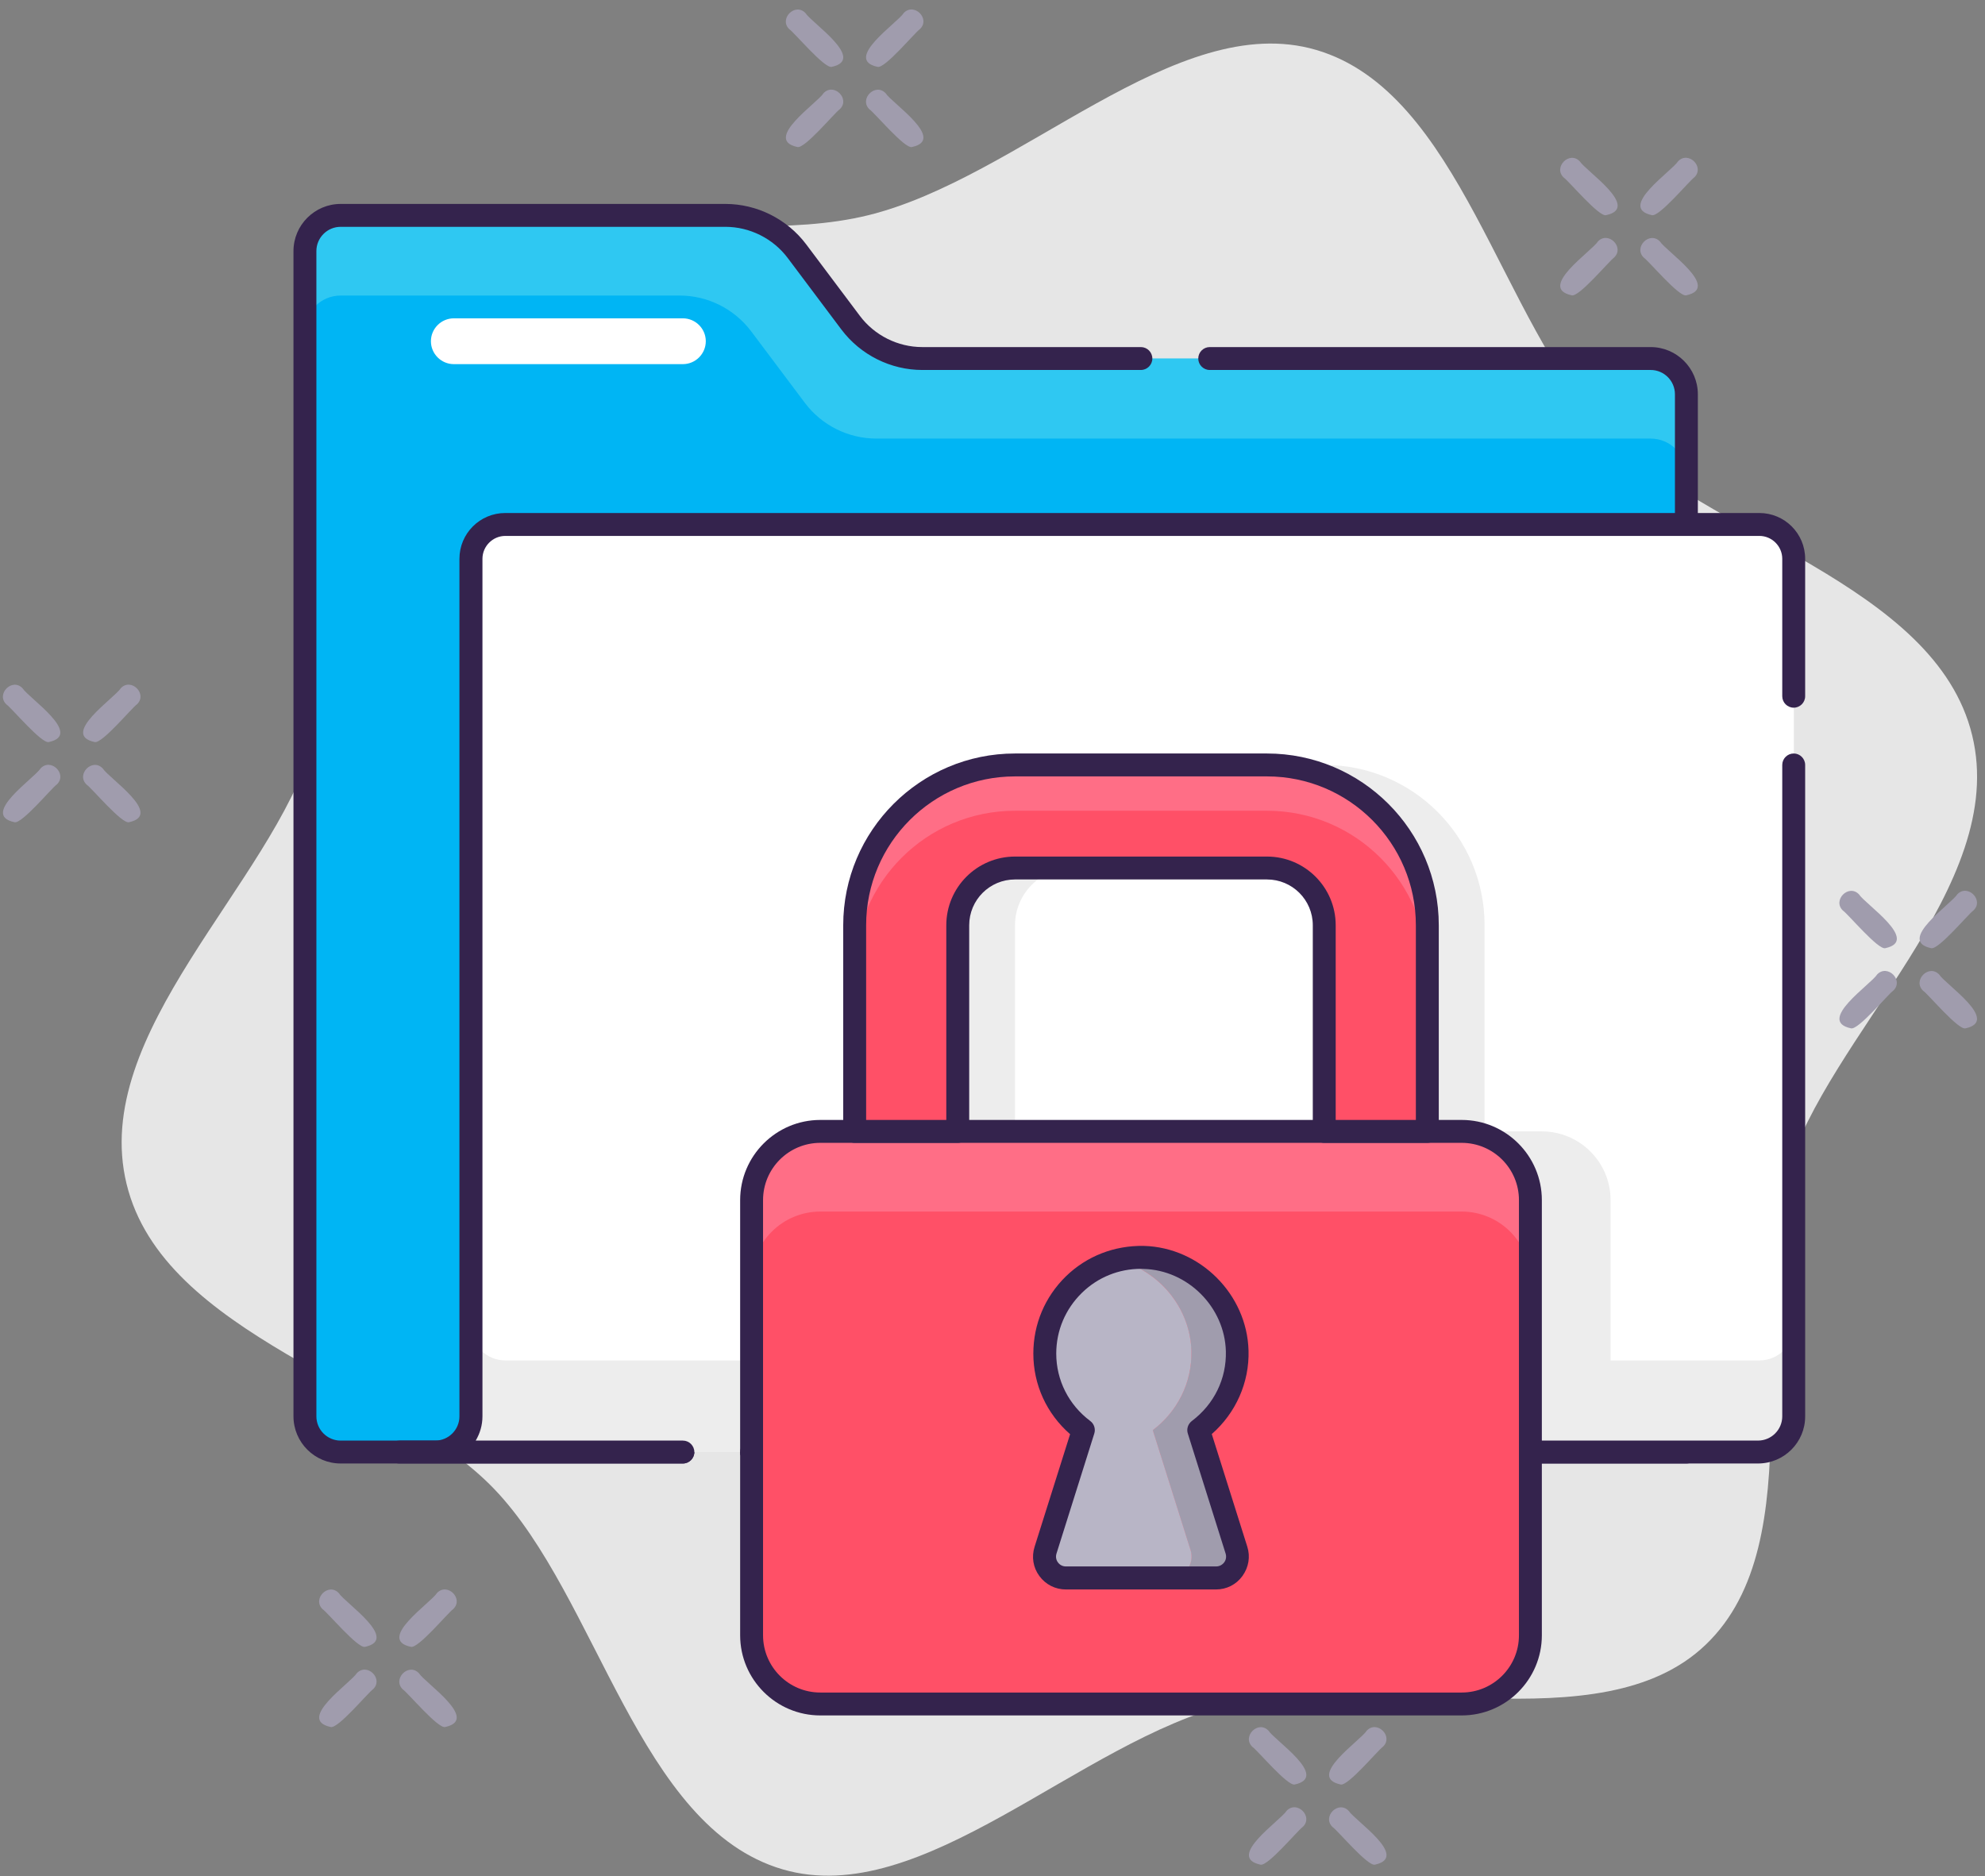 <svg xmlns="http://www.w3.org/2000/svg" width="201" height="190" viewBox="0 0 201 190" fill="none"><rect x="0" y="0" width="201" height="190" fill="#808080" stroke="none"/><g clip-path="url(#clip0_316_1494)"><path d="M199.698 74.452C195.952 59.097 172.699 54.226 162.482 43.58C151.94 32.586 147.893 9.333 133.269 5.054C119.085 0.902 103.244 18.066 87.854 21.812C72.465 25.558 50.476 17.59 39.807 27.796C28.789 38.315 35.922 60.825 31.631 75.426C27.467 89.563 9.063 104.558 12.82 119.913C16.566 135.279 39.818 140.138 50.036 150.785C60.577 161.779 64.625 185.031 79.249 189.311C93.432 193.462 109.274 176.298 124.664 172.553C140.053 168.807 162.042 176.774 172.711 166.568C183.728 156.05 176.596 133.539 180.887 118.939C185.05 104.802 203.444 89.818 199.698 74.452Z" fill="#E6E6E6"></path><path d="M170.763 147.05H34.495C32.489 147.05 30.877 145.427 30.877 143.432V25.43C30.877 23.424 32.501 21.812 34.495 21.812H73.45C76.303 21.812 78.982 23.157 80.699 25.43L86.138 32.678C87.854 34.963 90.533 36.297 93.386 36.297H167.133C169.139 36.297 170.751 37.92 170.751 39.927V147.05H170.763Z" fill="#2FC8F2"></path><path d="M170.763 147.05H34.495C32.489 147.05 30.877 145.427 30.877 143.432V33.548C30.877 31.542 32.501 29.93 34.495 29.93H68.811C71.664 29.93 74.343 31.275 76.06 33.548L81.499 40.797C83.215 43.081 85.894 44.415 88.747 44.415H167.133C169.139 44.415 170.751 46.038 170.751 48.033V147.05H170.763Z" fill="#00B5F4"></path><path d="M170.763 148.21H76.106C75.469 148.21 74.947 147.688 74.947 147.05C74.947 146.412 75.469 145.891 76.106 145.891H169.603V39.927C169.603 38.57 168.502 37.468 167.145 37.468H122.495C121.858 37.468 121.336 36.946 121.336 36.308C121.336 35.671 121.858 35.149 122.495 35.149H167.145C169.777 35.149 171.923 37.294 171.923 39.927V147.05C171.923 147.688 171.401 148.21 170.763 148.21Z" fill="#34234D"></path><path d="M69.148 148.21H34.495C31.863 148.21 29.717 146.065 29.717 143.432V25.43C29.717 22.798 31.863 20.652 34.495 20.652H73.45C76.651 20.652 79.701 22.183 81.626 24.734L87.066 31.983C88.55 33.966 90.916 35.149 93.386 35.149H115.525C116.163 35.149 116.685 35.67 116.685 36.308C116.685 36.946 116.163 37.468 115.525 37.468H93.386C90.185 37.468 87.135 35.937 85.21 33.386L79.771 26.138C78.287 24.154 75.921 22.971 73.45 22.971H34.495C33.139 22.971 32.037 24.073 32.037 25.43V143.432C32.037 144.789 33.139 145.891 34.495 145.891H69.148C69.786 145.891 70.308 146.412 70.308 147.05C70.308 147.688 69.786 148.21 69.148 148.21Z" fill="#34234D"></path><path d="M69.148 36.877H45.954C44.678 36.877 43.634 35.833 43.634 34.557C43.634 33.282 44.678 32.238 45.954 32.238H69.148C70.424 32.238 71.468 33.282 71.468 34.557C71.468 35.833 70.424 36.877 69.148 36.877Z" fill="white"></path><path d="M40.445 147.05H178.011C180.017 147.05 181.629 145.427 181.629 143.432V56.592C181.629 54.667 180.075 53.113 178.15 53.113H51.172C49.247 53.113 47.693 54.667 47.693 56.592V143.432C47.693 145.438 46.069 147.05 44.075 147.05H40.445Z" fill="#EDEDED"></path><path d="M178.162 53.113H51.172C49.247 53.113 47.693 54.667 47.693 56.592V134.293C47.693 136.219 49.247 137.773 51.172 137.773H178.162C180.087 137.773 181.641 136.219 181.641 134.293V56.592C181.641 54.667 180.075 53.113 178.162 53.113Z" fill="white"></path><path d="M163.086 147.05H91.183C87.344 147.05 84.225 143.931 84.225 140.092V121.536C84.225 117.698 87.344 114.578 91.183 114.578H156.127C159.966 114.578 163.086 117.698 163.086 121.536V147.05Z" fill="#EDEDED"></path><path d="M69.148 148.21H40.445C39.807 148.21 39.285 147.688 39.285 147.05C39.285 146.413 39.807 145.891 40.445 145.891H44.063C45.42 145.891 46.522 144.789 46.522 143.432V56.592C46.522 54.029 48.598 51.953 51.161 51.953H178.15C180.713 51.953 182.789 54.029 182.789 56.592V70.509C182.789 71.147 182.267 71.668 181.63 71.668C180.992 71.668 180.47 71.147 180.47 70.509V56.592C180.47 55.316 179.426 54.273 178.15 54.273H51.172C49.897 54.273 48.853 55.316 48.853 56.592V143.432C48.853 144.337 48.598 145.172 48.169 145.891H69.148C69.786 145.891 70.308 146.413 70.308 147.05C70.308 147.688 69.786 148.21 69.148 148.21Z" fill="#34234D"></path><path d="M178.011 148.21H76.106C75.469 148.21 74.947 147.688 74.947 147.05C74.947 146.412 75.469 145.89 76.106 145.89H178.011C179.368 145.89 180.47 144.789 180.47 143.432V77.467C180.47 76.829 180.992 76.307 181.63 76.307C182.268 76.307 182.789 76.829 182.789 77.467V143.432C182.801 146.064 180.656 148.21 178.011 148.21Z" fill="#34234D"></path><path d="M148.009 172.564H83.065C79.226 172.564 76.106 169.445 76.106 165.606V121.536C76.106 117.698 79.226 114.578 83.065 114.578H148.009C151.848 114.578 154.968 117.698 154.968 121.536V165.606C154.968 169.456 151.848 172.564 148.009 172.564Z" fill="#FF6E86"></path><path d="M134.092 77.467H108.578C99.614 77.467 92.342 84.739 92.342 93.703V114.578H102.78V93.703C102.78 90.502 105.378 87.904 108.578 87.904H134.092C137.293 87.904 139.891 90.502 139.891 93.703V114.578H150.328V93.703C150.328 84.739 143.057 77.467 134.092 77.467Z" fill="#EDEDED"></path><path d="M148.009 172.564H83.065C79.226 172.564 76.106 169.444 76.106 165.606V129.654C76.106 125.816 79.226 122.696 83.065 122.696H148.009C151.848 122.696 154.968 125.816 154.968 129.654V165.606C154.968 169.456 151.848 172.564 148.009 172.564Z" fill="#FF5067"></path><path d="M148.009 173.724H83.065C78.588 173.724 74.947 170.083 74.947 165.606V121.537C74.947 117.06 78.588 113.418 83.065 113.418H148.009C152.486 113.418 156.127 117.06 156.127 121.537V165.606C156.127 170.083 152.486 173.724 148.009 173.724ZM83.065 115.738C79.864 115.738 77.266 118.336 77.266 121.537V165.606C77.266 168.807 79.864 171.405 83.065 171.405H148.009C151.21 171.405 153.808 168.807 153.808 165.606V121.537C153.808 118.336 151.21 115.738 148.009 115.738H83.065Z" fill="#34234D"></path><path d="M128.294 77.467H102.78C93.815 77.467 86.544 84.739 86.544 93.703V114.578H96.981V93.703C96.981 90.502 99.579 87.904 102.78 87.904H128.294C131.495 87.904 134.093 90.502 134.093 93.703V114.578H144.53V93.703C144.53 84.739 137.259 77.467 128.294 77.467Z" fill="#FF6E86"></path><path d="M128.294 82.106H102.78C93.815 82.106 86.544 89.377 86.544 98.342V114.578H96.981V93.703C96.981 90.502 99.579 87.905 102.78 87.905H128.294C131.495 87.905 134.093 90.502 134.093 93.703V114.578H144.53V98.342C144.53 89.377 137.259 82.106 128.294 82.106Z" fill="#FF5067"></path><path d="M144.53 115.738H134.093C133.455 115.738 132.933 115.216 132.933 114.578V93.703C132.933 91.14 130.857 89.064 128.294 89.064H102.78C100.217 89.064 98.141 91.14 98.141 93.703V114.578C98.141 115.216 97.619 115.738 96.981 115.738H86.544C85.906 115.738 85.384 115.216 85.384 114.578V93.703C85.384 84.112 93.189 76.307 102.78 76.307H128.294C137.885 76.307 145.69 84.112 145.69 93.703V114.578C145.69 115.216 145.168 115.738 144.53 115.738ZM135.252 113.418H143.37V93.703C143.37 85.388 136.609 78.627 128.294 78.627H102.78C94.465 78.627 87.704 85.388 87.704 93.703V113.418H95.822V93.703C95.822 89.864 98.941 86.745 102.78 86.745H128.294C132.133 86.745 135.252 89.864 135.252 93.703V113.418Z" fill="#34234D"></path><path d="M125.198 156.989L121.371 144.835C123.794 143.003 125.36 140.104 125.279 136.81C125.14 131.719 120.895 127.474 115.804 127.335C114.911 127.312 114.041 127.416 113.206 127.625C117.346 128.669 120.512 132.415 120.628 136.81C120.721 140.104 119.144 143.003 116.72 144.835L120.547 156.989C120.988 158.381 119.944 159.807 118.483 159.807H123.122C124.595 159.807 125.638 158.392 125.198 156.989Z" fill="#A09CAD"></path><path d="M120.559 156.989L116.731 144.835C119.155 143.003 120.721 140.104 120.64 136.81C120.524 132.426 117.346 128.669 113.218 127.625C108.961 128.669 105.807 132.496 105.807 137.077C105.807 140.254 107.349 143.061 109.715 144.835L105.888 156.989C105.447 158.381 106.491 159.807 107.952 159.807H118.517C119.955 159.807 120.999 158.392 120.559 156.989Z" fill="#B8B5C6"></path><path d="M123.133 160.967H107.929C106.862 160.967 105.876 160.468 105.25 159.61C104.612 158.752 104.438 157.662 104.763 156.641L108.358 145.241C105.981 143.165 104.635 140.231 104.635 137.077C104.635 134.108 105.807 131.336 107.929 129.26C110.051 127.196 112.858 126.117 115.827 126.175C121.521 126.326 126.276 131.081 126.426 136.775C126.519 139.999 125.139 143.096 122.704 145.23L126.299 156.63C126.624 157.65 126.438 158.729 125.812 159.599C125.186 160.468 124.211 160.967 123.133 160.967ZM115.537 128.495C113.287 128.495 111.165 129.353 109.552 130.93C107.882 132.565 106.955 134.746 106.955 137.077C106.955 139.767 108.207 142.261 110.399 143.907C110.793 144.197 110.956 144.719 110.805 145.183L106.978 157.337C106.885 157.65 106.932 157.975 107.129 158.23C107.326 158.497 107.616 158.636 107.94 158.636H123.144C123.469 158.636 123.759 158.485 123.956 158.23C124.153 157.975 124.2 157.639 124.107 157.337L120.28 145.183C120.129 144.719 120.292 144.209 120.686 143.907C122.947 142.203 124.2 139.628 124.13 136.845C124.014 132.368 120.268 128.622 115.792 128.506C115.687 128.495 115.618 128.495 115.537 128.495Z" fill="#34234D"></path><path d="M162.633 21.789C161.914 21.997 158.852 18.321 158.331 17.973C157.252 16.929 158.922 15.248 159.966 16.338C160.615 17.347 166.17 21.035 162.633 21.789Z" fill="#A09CAD"></path><path d="M170.751 29.907C170.032 30.116 166.971 26.439 166.449 26.091C165.37 25.048 167.04 23.366 168.084 24.456C168.733 25.465 174.288 29.153 170.751 29.907Z" fill="#A09CAD"></path><path d="M159.154 29.907C155.617 29.153 161.184 25.453 161.81 24.445C162.854 23.366 164.535 25.036 163.445 26.08C162.912 26.462 159.896 30.104 159.154 29.907Z" fill="#A09CAD"></path><path d="M167.272 21.789C163.735 21.035 169.301 17.335 169.928 16.326C170.971 15.248 172.653 16.918 171.563 17.962C171.029 18.344 168.014 21.986 167.272 21.789Z" fill="#A09CAD"></path><path d="M84.224 6.77C83.505 6.979 80.444 3.303 79.922 2.955C78.843 1.911 80.513 0.229 81.557 1.32C82.195 2.329 87.75 6.017 84.224 6.77Z" fill="#A09CAD"></path><path d="M92.343 14.889C91.624 15.097 88.562 11.421 88.04 11.073C86.962 10.029 88.632 8.348 89.675 9.438C90.313 10.447 95.868 14.135 92.343 14.889Z" fill="#A09CAD"></path><path d="M80.746 14.889C77.208 14.135 82.775 10.435 83.401 9.426C84.445 8.348 86.127 10.018 85.036 11.061C84.503 11.432 81.488 15.086 80.746 14.889Z" fill="#A09CAD"></path><path d="M88.863 6.77C85.326 6.017 90.893 2.317 91.519 1.308C92.563 0.23 94.244 1.9 93.154 2.943C92.621 3.314 89.605 6.968 88.863 6.77Z" fill="#A09CAD"></path><path d="M4.946 75.147C4.227 75.356 1.165 71.68 0.643 71.332C-0.436 70.288 1.234 68.607 2.278 69.697C2.916 70.706 8.471 74.394 4.946 75.147Z" fill="#A09CAD"></path><path d="M13.064 83.266C12.345 83.474 9.283 79.798 8.761 79.45C7.683 78.406 9.353 76.725 10.396 77.815C11.034 78.824 16.589 82.512 13.064 83.266Z" fill="#A09CAD"></path><path d="M1.467 83.266C-2.07 82.512 3.496 78.812 4.122 77.803C5.166 76.725 6.848 78.395 5.758 79.439C5.224 79.81 2.209 83.463 1.467 83.266Z" fill="#A09CAD"></path><path d="M9.584 75.148C6.047 74.394 11.614 70.694 12.24 69.685C13.284 68.607 14.965 70.277 13.875 71.32C13.342 71.692 10.327 75.345 9.584 75.148Z" fill="#A09CAD"></path><path d="M36.966 166.777C36.247 166.986 33.185 163.31 32.663 162.962C31.584 161.918 33.255 160.236 34.298 161.326C34.936 162.335 40.491 166.023 36.966 166.777Z" fill="#A09CAD"></path><path d="M45.084 174.895C44.365 175.104 41.303 171.428 40.781 171.08C39.703 170.036 41.373 168.354 42.416 169.445C43.054 170.454 48.609 174.142 45.084 174.895Z" fill="#A09CAD"></path><path d="M33.487 174.895C29.95 174.142 35.516 170.442 36.142 169.433C37.186 168.355 38.868 170.025 37.778 171.068C37.244 171.439 34.229 175.093 33.487 174.895Z" fill="#A09CAD"></path><path d="M41.604 166.777C38.067 166.023 43.634 162.324 44.26 161.315C45.304 160.236 46.986 161.906 45.895 162.95C45.362 163.321 42.347 166.974 41.604 166.777Z" fill="#A09CAD"></path><path d="M131.112 180.717C130.393 180.926 127.331 177.25 126.81 176.902C125.731 175.858 127.401 174.176 128.445 175.266C129.083 176.264 134.649 179.952 131.112 180.717Z" fill="#A09CAD"></path><path d="M139.23 188.835C138.511 189.044 135.45 185.368 134.928 185.02C133.849 183.976 135.519 182.294 136.563 183.385C137.201 184.382 142.767 188.07 139.23 188.835Z" fill="#A09CAD"></path><path d="M127.633 188.835C124.096 188.081 129.663 184.382 130.289 183.373C131.333 182.294 133.014 183.964 131.924 185.008C131.391 185.379 128.375 189.032 127.633 188.835Z" fill="#A09CAD"></path><path d="M135.751 180.717C132.214 179.963 137.78 176.264 138.407 175.255C139.45 174.176 141.132 175.846 140.042 176.89C139.508 177.261 136.493 180.914 135.751 180.717Z" fill="#A09CAD"></path><path d="M190.907 96.022C190.188 96.231 187.126 92.555 186.604 92.207C185.526 91.163 187.196 89.482 188.24 90.572C188.878 91.581 194.444 95.269 190.907 96.022Z" fill="#A09CAD"></path><path d="M199.025 104.141C198.306 104.349 195.244 100.673 194.723 100.325C193.644 99.281 195.314 97.6 196.358 98.69C196.996 99.699 202.562 103.387 199.025 104.141Z" fill="#A09CAD"></path><path d="M187.428 104.141C183.891 103.387 189.458 99.687 190.084 98.678C191.128 97.6 192.809 99.27 191.719 100.314C191.186 100.685 188.17 104.338 187.428 104.141Z" fill="#A09CAD"></path><path d="M195.546 96.023C192.009 95.269 197.575 91.569 198.202 90.56C199.245 89.482 200.927 91.152 199.837 92.195C199.303 92.567 196.288 96.22 195.546 96.023Z" fill="#A09CAD"></path></g><defs><clipPath id="clip0_316_1494"><rect width="199.901" height="189" fill="white" transform="translate(0.295 0.96)"></rect></clipPath></defs></svg>
